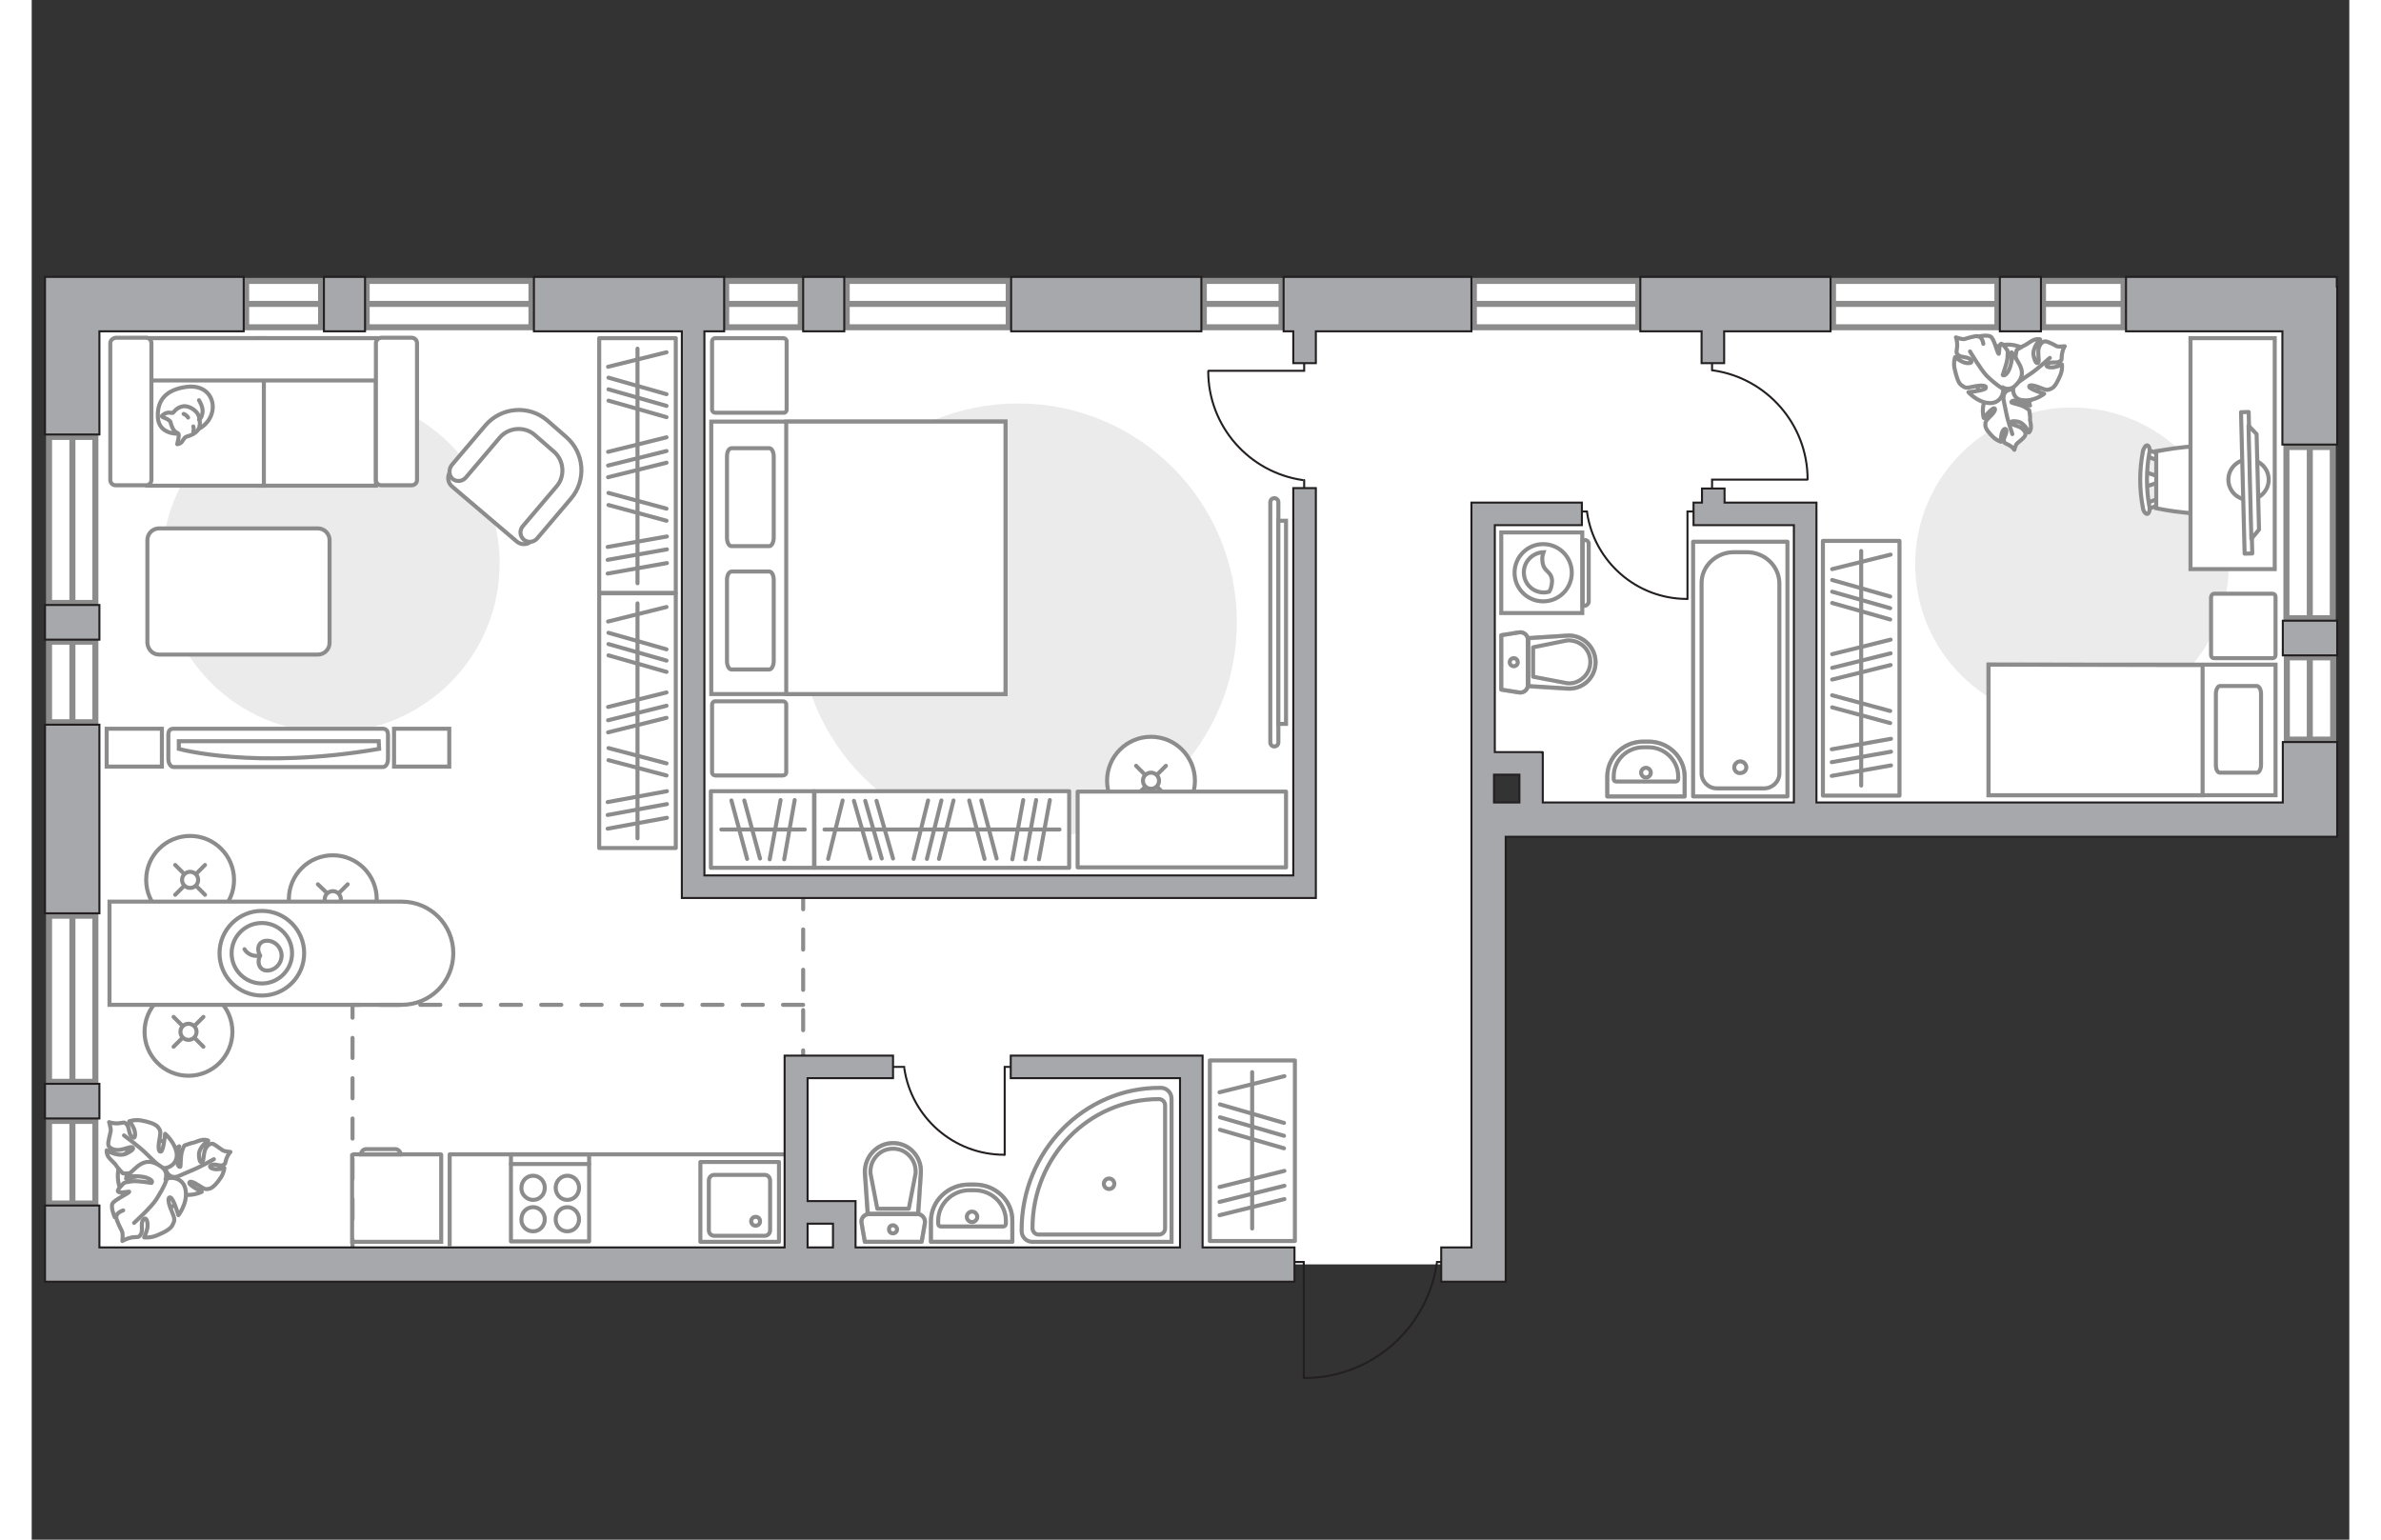 <?xml version="1.0" encoding="utf-8"?>
<!-- Generator: Adobe Illustrator 25.2.1, SVG Export Plug-In . SVG Version: 6.00 Build 0)  -->
<svg version="1.1" id="Слой_1" xmlns="http://www.w3.org/2000/svg" xmlns:xlink="http://www.w3.org/1999/xlink" x="0px" y="0px"
	 viewBox="0 0 575 382" style="enable-background:new 0 0 575 382;" xml:space="preserve" width="883" height="571">
<rect x="0" y="0" width="575" height="382" fill="#333333" stroke="none"/>
<style type="text/css">
	.st0{fill:#FFFFFF;}
	.st1{fill:#EBEBEB;}
	.st2{fill:none;stroke:#231F20;stroke-width:0.5;stroke-linecap:round;stroke-miterlimit:22.926;}
	.st3{fill:#FFFFFF;stroke:#8C8C8C;stroke-linecap:round;stroke-linejoin:round;stroke-miterlimit:10;}
	.st4{fill:#FFFFFF;stroke:#8C8C8C;stroke-miterlimit:10;}
	.st5{fill:none;stroke:#8C8C8C;stroke-linecap:round;stroke-linejoin:round;stroke-miterlimit:10;}
	.st6{fill:none;stroke:#8C8C8C;stroke-linejoin:round;stroke-miterlimit:10;}
	.st7{fill:#FFFFFF;stroke:#8C8C8C;stroke-linecap:round;stroke-miterlimit:10;}
	.st8{fill:none;stroke:#8C8C8C;stroke-linecap:round;stroke-miterlimit:10;}
	.st9{fill:#FFFFFF;stroke:#8C8C8C;stroke-width:1;stroke-linecap:round;stroke-linejoin:round;stroke-miterlimit:10.001;}
	.st10{fill-rule:evenodd;clip-rule:evenodd;fill:#FFFFFF;fill-opacity:0.1;stroke:#8C8C8C;stroke-miterlimit:10;}
	.st11{fill:#FFFFFF;stroke:#8C8C8C;stroke-width:1.5;stroke-linecap:round;stroke-miterlimit:10;}
	.st12{fill:none;stroke:#8C8C8C;stroke-width:1.5;stroke-linecap:round;stroke-miterlimit:10;}
	.st13{opacity:0.5;}
	
		.st14{opacity:0.5;fill:none;stroke:#8C8C8C;stroke-linecap:round;stroke-linejoin:round;stroke-miterlimit:10;enable-background:new    ;}
	.st15{fill:none;stroke:#8C8C8C;stroke-linecap:round;stroke-linejoin:round;stroke-miterlimit:10;stroke-dasharray:5,5;}
	.st16{fill:#A6A8AB;stroke:#231F20;stroke-width:0.5;stroke-miterlimit:10;}
</style>
<g id="bg_1_">
	<polygon class="st0" points="10.1,312.5 128.3,312.5 191.4,312.5 204.1,312.5 204.1,313.2 256.5,313.2 256.5,312.5 287.7,312.5 
		287.7,313.7 362,313.7 362,189.4 371.5,189.4 371.5,204.6 565.2,204.6 565.2,75.4 378.1,75.4 378.1,75.4 10.1,75.4 10.1,158.3 
		10.1,158.3 	"/>
</g>
<g id="furniture_1_">
	<path id="Vector_51_2_" class="st1" d="M74.2,181.7c23.1,0,41.9-18.8,41.9-41.9S97.3,97.9,74.2,97.9s-41.9,18.8-41.9,41.9
		C32.2,162.9,51,181.7,74.2,181.7z"/>
	<g>
		<polyline class="st2" points="410.8,148.6 410.8,126.9 414.6,126.9 		"/>
		<line class="st2" x1="382.5" y1="126.9" x2="385.9" y2="126.9"/>
		<path class="st2" d="M385.9,127.2c1.8,12.1,12.2,21.4,24.8,21.4"/>
	</g>
	<g>
		<polyline class="st2" points="241.4,286.5 241.4,264.7 245.2,264.7 		"/>
		<line class="st2" x1="213.1" y1="264.7" x2="216.5" y2="264.7"/>
		<path class="st2" d="M216.5,265.1c1.8,12.1,12.2,21.4,24.8,21.4"/>
	</g>
	<path id="Vector_96_1_" class="st1" d="M190.4,154.4c0,30,24.3,54.3,54.3,54.3s54.3-24.3,54.3-54.3s-24.3-54.3-54.3-54.3
		S190.4,124.4,190.4,154.4z"/>
	<path id="Vector_96_2_" class="st1" d="M467.3,140c0,21.5,17.4,38.9,38.9,38.9c21.5,0,38.9-17.4,38.9-38.9s-17.4-38.9-38.9-38.9
		S467.3,118.5,467.3,140z"/>
	<path id="Vector_97_1_" class="st3" d="M187.3,101.6V84.7c0-0.5-0.4-0.8-0.8-0.8h-16.9c-0.5,0-0.8,0.4-0.8,0.8v16.9
		c0,0.5,0.4,0.8,0.8,0.8h16.9C186.9,102.5,187.3,102.1,187.3,101.6z"/>
	<path id="Vector_97_3_" class="st3" d="M187.2,191.6v-16.8c0-0.5-0.4-0.8-0.8-0.8h-16.8c-0.5,0-0.8,0.4-0.8,0.8v16.8
		c0,0.5,0.4,0.8,0.8,0.8h16.7C186.8,192.4,187.2,192.1,187.2,191.6z"/>
	<path id="Vector_98_1_" class="st4" d="M241.6,172.2v-67.6h-73v67.6H241.6z"/>
	<path id="Vector_99_1_" class="st4" d="M241.6,104.6v67.6h-54.4v-59.6v-8h7.4H241.6z"/>
	<path id="Vector_100_1_" class="st5" d="M172.5,143.9V164c0,1.2,0.5,2.1,1.1,2.1h9.4c0.6,0,1.1-1,1.1-2.1v-20.1
		c0-1.2-0.5-2.1-1.1-2.1h-9.4C172.9,141.9,172.5,142.8,172.5,143.9z"/>
	<path id="Vector_101_1_" class="st5" d="M172.5,113.3v20.1c0,1.2,0.5,2.1,1.1,2.1h9.4c0.6,0,1.1-1,1.1-2.1v-20.1
		c0-1.2-0.5-2.1-1.1-2.1h-9.4C172.9,111.3,172.5,112.1,172.5,113.3z"/>
	<g>
		<rect x="140.8" y="83.9" class="st5" width="19" height="63.2"/>
		<line class="st5" x1="142.9" y1="142.3" x2="157.6" y2="139.7"/>
		<line class="st5" x1="142.9" y1="138.9" x2="157.6" y2="136.3"/>
		<line class="st5" x1="143.1" y1="99.4" x2="157.5" y2="103.5"/>
		<line class="st5" x1="143.1" y1="96.6" x2="157.5" y2="100.7"/>
		<line class="st5" x1="143.1" y1="93.7" x2="157.5" y2="97.8"/>
		<line class="st5" x1="142.9" y1="135.7" x2="157.6" y2="133.1"/>
		<line class="st5" x1="143.1" y1="125.3" x2="157.5" y2="129.2"/>
		<line class="st5" x1="143.1" y1="122.3" x2="157.5" y2="126.2"/>
		<line class="st5" x1="143" y1="118.4" x2="157.5" y2="114.8"/>
		<line class="st5" x1="143" y1="112.1" x2="157.5" y2="108.5"/>
		<line class="st5" x1="143" y1="91" x2="157.5" y2="87.4"/>
		<line class="st5" x1="143" y1="115.5" x2="157.5" y2="111.9"/>
		<line class="st5" x1="150.3" y1="144.7" x2="150.3" y2="86.5"/>
	</g>
	<g>
		<rect x="140.8" y="147.2" class="st5" width="19" height="63.2"/>
		<line class="st5" x1="142.9" y1="205.6" x2="157.6" y2="202.9"/>
		<line class="st5" x1="142.9" y1="202.2" x2="157.6" y2="199.5"/>
		<line class="st5" x1="143.1" y1="162.6" x2="157.5" y2="166.7"/>
		<line class="st5" x1="143.1" y1="159.8" x2="157.5" y2="163.9"/>
		<line class="st5" x1="143.1" y1="157" x2="157.5" y2="161.1"/>
		<line class="st5" x1="142.9" y1="199" x2="157.6" y2="196.3"/>
		<line class="st5" x1="143.1" y1="188.6" x2="157.5" y2="192.4"/>
		<line class="st5" x1="143.1" y1="185.6" x2="157.5" y2="189.4"/>
		<line class="st5" x1="143" y1="181.7" x2="157.5" y2="178.1"/>
		<line class="st5" x1="143" y1="175.4" x2="157.5" y2="171.8"/>
		<line class="st5" x1="143" y1="154.2" x2="157.5" y2="150.6"/>
		<line class="st5" x1="143" y1="178.7" x2="157.5" y2="175.1"/>
		<line class="st5" x1="150.3" y1="208" x2="150.3" y2="149.7"/>
	</g>
	<g>
		<rect x="444.4" y="134.2" class="st5" width="19" height="63.2"/>
		<line class="st5" x1="446.6" y1="192.5" x2="461.3" y2="189.9"/>
		<line class="st5" x1="446.6" y1="189.1" x2="461.3" y2="186.5"/>
		<line class="st5" x1="446.7" y1="149.6" x2="461.1" y2="153.7"/>
		<line class="st5" x1="446.7" y1="146.8" x2="461.1" y2="150.9"/>
		<line class="st5" x1="446.7" y1="143.9" x2="461.1" y2="148"/>
		<line class="st5" x1="446.6" y1="185.9" x2="461.3" y2="183.3"/>
		<line class="st5" x1="446.7" y1="175.5" x2="461.1" y2="179.4"/>
		<line class="st5" x1="446.7" y1="172.5" x2="461.1" y2="176.4"/>
		<line class="st5" x1="446.7" y1="168.6" x2="461.2" y2="165"/>
		<line class="st5" x1="446.7" y1="162.3" x2="461.2" y2="158.7"/>
		<line class="st5" x1="446.7" y1="141.2" x2="461.2" y2="137.6"/>
		<line class="st5" x1="446.7" y1="165.7" x2="461.2" y2="162.1"/>
		<line class="st5" x1="453.9" y1="194.9" x2="453.9" y2="136.7"/>
	</g>
	<g>
		<rect x="194.2" y="196.3" class="st3" width="63.2" height="19"/>
		<line class="st5" x1="252.6" y1="198.5" x2="249.9" y2="213.2"/>
		<line class="st5" x1="249.2" y1="198.5" x2="246.5" y2="213.2"/>
		<line class="st5" x1="209.6" y1="198.7" x2="213.7" y2="213"/>
		<line class="st5" x1="206.8" y1="198.7" x2="210.9" y2="213"/>
		<line class="st5" x1="204" y1="198.7" x2="208.1" y2="213"/>
		<line class="st5" x1="246" y1="198.5" x2="243.3" y2="213.2"/>
		<line class="st5" x1="235.6" y1="198.6" x2="239.4" y2="213"/>
		<line class="st5" x1="232.6" y1="198.6" x2="236.4" y2="213.1"/>
		<line class="st5" x1="228.7" y1="198.6" x2="225.1" y2="213.1"/>
		<line class="st5" x1="222.4" y1="198.6" x2="218.8" y2="213.1"/>
		<line class="st5" x1="201.2" y1="198.6" x2="197.6" y2="213.1"/>
		<line class="st5" x1="225.7" y1="198.6" x2="222.1" y2="213.1"/>
		<line class="st5" x1="255" y1="205.8" x2="196.7" y2="205.8"/>
	</g>
	<g>
		<rect x="168.5" y="196.3" class="st5" width="25.6" height="19"/>
		<line class="st5" x1="189.3" y1="198.5" x2="186.7" y2="213.2"/>
		<line class="st5" x1="185.8" y1="198.5" x2="183.1" y2="213.2"/>
		<line class="st5" x1="176.8" y1="198.6" x2="180.7" y2="213"/>
		<line class="st5" x1="173.6" y1="198.6" x2="177.5" y2="213.1"/>
		<line class="st5" x1="191.8" y1="205.8" x2="171.1" y2="205.8"/>
	</g>
	<rect x="292.3" y="263.1" class="st5" width="21.1" height="44.8"/>
	<line class="st5" x1="294.8" y1="280.3" x2="310.7" y2="284.9"/>
	<line class="st5" x1="294.8" y1="277.2" x2="310.7" y2="281.8"/>
	<line class="st5" x1="294.8" y1="274" x2="310.7" y2="278.6"/>
	<line class="st5" x1="294.7" y1="301.5" x2="310.8" y2="297.5"/>
	<line class="st5" x1="294.7" y1="294.5" x2="310.8" y2="290.5"/>
	<line class="st5" x1="294.7" y1="271" x2="310.8" y2="267"/>
	<line class="st5" x1="294.7" y1="298.2" x2="310.8" y2="294.2"/>
	<line class="st5" x1="302.8" y1="304.8" x2="302.8" y2="266"/>
	<g>
		<path id="Vector_60_2_" class="st4" d="M490.6,101.6c4.4-0.1,7.9-3.8,7.8-8.3c-0.1-4.4-3.8-7.9-8.3-7.8c-4.4,0.1-7.9,3.8-7.8,8.3
			C482.5,98.2,486.2,101.7,490.6,101.6z"/>
		<path class="st3" d="M489.2,98.5c0,0,0-1.4,1.5-1.8s3.1-0.3,4.1,1.7s1,2.2,1,2.2s-2.1-1.1-3.4-1.2s-1.3,0.4-1.2,0.5
			c0.1,0.1,2.3,0.5,3.3,1.1s1.1,0.8,1.1,0.8s0.3,1.8,0.2,2.1c-0.1,0.3,0.3,1.4,0.2,2.2c0,0.8-0.5,1.2-0.5,1.2s-1-2.4-2.8-2.7
			c-1.8-0.3-1.8,0.2-1.6,0.5c0.2,0.3,2.1,0.6,2.8,1.3c0.8,0.7,0.9,1.3,0.6,1.8c-0.2,0.4-1.5,1.5-1.9,1.8s-0.7,1.6-0.7,1.6
			s-0.4-0.7-1.4-1.2c-1-0.6-1.1-0.3-1.2-1.1c-0.1-0.8,0.8-1.7,0.6-2.6c-0.3-0.8-1,0.1-1.2,1.1s-0.1,1.8-0.1,1.8s-1.1-0.3-2-1.2
			s-1.9-2-1.9-2.9c0-0.8,0-1,1.1-2.1c1.2-1.1,1.6-2,1.1-2.1c-0.6-0.1-2.6,2.4-2.6,2.4s-0.7-2.6,0.4-4.5
			C486.3,97,488.5,97.6,489.2,98.5z"/>
		<path class="st5" d="M491.4,107.7c0,0-1.2-3.5-1.5-5.2c-0.2-1.1-0.7-3.2-0.8-4c-0.2-1.2-0.1-2.5,0.3-3.7"/>
		<path class="st3" d="M491.9,95.5c0,0-1.5,0.7-2.6-0.8s-1.7-3.2,0-5.2s1.9-2.1,1.9-2.1s-0.2,2.8,0.3,4.1c0.5,1.4,1.1,1.1,1.1,1
			s-0.5-2.7-0.4-4.1c0.2-1.4,0.3-1.6,0.3-1.6s1.8-1.1,2.1-1.2s1.4-1,2.2-1.3c0.9-0.3,1.5-0.1,1.5-0.1s-2.1,2.1-1.6,4.2
			s1,1.8,1.2,1.4s-0.3-2.5,0.1-3.6s1-1.5,1.6-1.5s2.3,0.9,2.8,1.2c0.5,0.2,2,0,2,0s-0.5,0.7-0.7,2s0.2,1.3-0.6,1.8
			c-0.8,0.5-2.2-0.1-3,0.6s0.6,1,1.7,0.8s1.9-0.7,1.9-0.7s0.2,1.3-0.4,2.7c-0.6,1.4-1.3,2.9-2.2,3.3s-1.1,0.5-2.8-0.2
			c-1.7-0.7-2.9-0.8-2.7-0.2c0.2,0.6,3.7,1.7,3.7,1.7s-2.4,1.9-5.1,1.6C491.6,99.3,491.2,96.6,491.9,95.5z"/>
		<path class="st5" d="M500.7,88.8c0,0-3.2,2.9-4.9,4c-1.1,0.7-3.1,2.2-3.9,2.7c-1.2,0.8-2.6,1.3-4.1,1.4"/>
		<g>
			<path class="st3" d="M484.2,85.3c-0.2-1.3-0.8-1.8-1.4-1.9s-2.6,0.5-3.2,0.7s-2.2-0.4-2.2-0.4s0.4,0.9,0.3,2.3s-0.4,1.4,0.3,2.1
				c0.7,0.7,2.4,0.3,3.1,1.2c0.7,0.9-0.9,1-2,0.5s-1.9-1.2-1.9-1.2s-0.5,1.3-0.1,3c0.4,1.6,0.8,3.4,1.7,4s1,0.8,3,0.3
				c2-0.4,3.3-0.3,3,0.4c-0.3,0.6-4.3,1-4.3,1s2.2,2.5,5.1,2.7s3.9-2.6,3.4-3.9c0,0,1.5,1,3-0.3c1.5-1.4,2.5-3,1.1-5.5
				s-1.6-2.6-1.6-2.6s-0.3,3-1.1,4.4c-0.8,1.4-1.4,1-1.4,0.9s1.1-2.8,1.2-4.3s0-1.7,0-1.7s-1.2-1.9-1.6-1.7
				c-0.6,0.3-0.4,2.6-0.6,2.5c-0.3-0.1-1.1-3.8-2-4.3s-3.1,0-3.1,0"/>
			<path class="st5" d="M480.9,87.2c0,0,2.6,4.4,4.1,6c1,1,2.5,2.3,3.8,3.1"/>
		</g>
	</g>
	<g>
		<path id="Vector_60_1_" class="st4" d="M38.9,289.7c-1.1-4.8-5.9-7.7-10.7-6.6s-7.7,5.9-6.6,10.7c1.1,4.8,5.9,7.7,10.7,6.6
			C37,299.3,40,294.5,38.9,289.7z"/>
		<path class="st3" d="M35.8,292c0,0-1.5,0.3-2.3-1.2c-0.7-1.6-1-3.3,1-4.8s2.1-1.6,2.1-1.6s-0.8,2.5-0.5,3.9
			c0.2,1.4,0.8,1.3,0.8,1.1c0.1-0.1,0-2.6,0.4-3.8c0.4-1.2,0.6-1.4,0.6-1.4s1.9-0.7,2.2-0.7s1.5-0.6,2.3-0.7
			c0.9-0.1,1.4,0.2,1.4,0.2s-2.4,1.6-2.3,3.6c0.1,2,0.6,1.9,0.9,1.6c0.3-0.3,0.2-2.4,0.8-3.3c0.6-1,1.2-1.2,1.8-1.1
			c0.5,0.2,1.9,1.3,2.4,1.6s1.9,0.4,1.9,0.4s-0.6,0.6-1,1.7c-0.4,1.2-0.1,1.2-0.9,1.6c-0.8,0.3-2-0.5-2.9,0c-0.8,0.5,0.4,1,1.4,1
			c1.1,0,1.9-0.3,1.9-0.3s-0.1,1.2-0.9,2.4c-0.8,1.2-1.8,2.4-2.7,2.7c-0.9,0.2-1.1,0.3-2.6-0.7s-2.5-1.3-2.5-0.7
			c0,0.6,3.1,2.2,3.1,2.2s-2.6,1.3-5,0.5C34.8,295.5,35,292.9,35.8,292z"/>
		<path class="st5" d="M45.2,287.6c0,0-3.5,2-5.3,2.7c-1.1,0.5-3.3,1.4-4.2,1.8c-1.3,0.5-2.7,0.7-4.1,0.5"/>
		<path class="st3" d="M32,289.7c0,0,1.1,1.5-0.3,3c-1.4,1.5-3,2.6-5.6,1.2c-2.5-1.4-2.7-1.5-2.7-1.5s3-0.4,4.4-1.2
			c1.4-0.9,1-1.4,0.9-1.4s-2.8,1.2-4.3,1.3c-1.5,0.1-1.8,0-1.8,0s-1.6-1.7-1.7-2s-1.3-1.3-1.9-2.1c-0.5-0.9-0.4-1.6-0.4-1.6
			s2.8,1.8,4.9,0.8s1.8-1.5,1.3-1.6s-2.6,0.9-3.9,0.7c-1.3-0.2-1.9-0.8-1.9-1.4c-0.1-0.6,0.5-2.6,0.6-3.3c0.1-0.6-0.4-2.2-0.4-2.2
			s0.9,0.4,2.3,0.3s1.4-0.5,2.1,0.3s0.4,2.4,1.3,3.1s0.9-0.9,0.5-2c-0.5-1.2-1.2-1.9-1.2-1.9s1.4-0.5,3-0.2c1.7,0.3,3.4,0.8,4.1,1.6
			c0.6,0.8,0.8,1,0.4,3.1c-0.4,2-0.2,3.3,0.4,3c0.6-0.3,1-4.4,1-4.4s2.6,2.2,2.9,5.1C36.1,289.2,33.3,290.2,32,289.7z"/>
		<path class="st5" d="M22.9,281.7c0,0,3.8,2.8,5.4,4.4c1,1,3,2.9,3.8,3.6c1.2,1.1,2,2.6,2.4,4.1"/>
		<g>
			<path class="st3" d="M22.7,300.3c-1.4,0.5-1.8,1.2-1.7,1.9c0.1,0.7,1.1,2.7,1.4,3.3c0.3,0.6,0.1,2.4,0.1,2.4s0.9-0.6,2.4-0.9
				c1.5-0.2,1.6,0.2,2.2-0.8s-0.2-2.7,0.6-3.6c0.8-0.9,1.2,0.7,1,2.1c-0.3,1.3-0.8,2.3-0.8,2.3s1.6,0.2,3.2-0.5
				c1.7-0.7,3.5-1.6,3.9-2.7c0.5-1,0.6-1.3-0.3-3.4c-0.9-2.1-1-3.5-0.3-3.3c0.8,0.2,2,4.4,2,4.4s2.3-2.9,1.8-6.1
				c-0.4-3.2-3.6-3.6-5-2.8c0,0,0.8-1.8-1-3.1c-1.8-1.3-3.8-2-6.2,0.1s-2.5,2.3-2.5,2.3s3.3-0.3,5,0.3c1.7,0.6,1.4,1.2,1.2,1.3
				c-0.2,0-3.3-0.6-4.9-0.4s-1.9,0.4-1.9,0.4s-1.8,1.7-1.5,2.1c0.4,0.6,2.9-0.1,2.8,0.1c-0.1,0.4-3.8,2-4.2,3s0.6,3.3,0.6,3.3"/>
			<path class="st5" d="M25.4,303.4c0,0,4.2-3.8,5.5-5.8c0.8-1.3,2-3.2,2.5-4.8"/>
		</g>
	</g>
	<g>
		<path id="Vector_52_2_" class="st4" d="M104.3,120.7l16.1,13.7c1.1,0.9,2.8,0.8,3.7-0.3l9.5-11.1c3.5-4.1,3-10.2-1.1-13.7
			l-5.4-4.6c-4.1-3.5-10.2-3-13.7,1.1l-9.5,11.1C103,118.1,103.2,119.8,104.3,120.7z"/>
		<path id="Vector_53_2_" class="st4" d="M104.4,118.8c1,0.8,2.4,0.7,3.3-0.3l8.4-9.9c2.2-2.6,6.2-2.9,8.7-0.7l4.7,4.1
			c2.6,2.2,2.9,6.2,0.7,8.7l-8.4,9.9c-0.8,1-0.7,2.4,0.3,3.3c1,0.8,2.4,0.7,3.3-0.3l8.4-9.9c3.9-4.6,3.3-11.4-1.2-15.3l-4.7-4.1
			c-4.6-3.9-11.4-3.3-15.3,1.2l-8.4,9.9C103.4,116.5,103.5,118,104.4,118.8z"/>
	</g>
	<path id="Vector_84_2_" class="st3" d="M31.6,162.4H71c1.6,0,2.9-1.3,2.9-2.9V134c0-1.6-1.3-2.9-2.9-2.9H31.6
		c-1.6,0-2.9,1.3-2.9,2.9v25.5C28.8,161.1,30,162.4,31.6,162.4z"/>
	<path id="Vector_90_2_" class="st4" d="M35.2,190.3c-0.7,0-1.3-0.9-1.3-2v-6c0-1.1,0.5-1.5,1.3-1.5h51.9c0.7,0,1.3,0.4,1.3,1.5v6
		c0,1.1-0.5,2-1.3,2H35.2z"/>
	<path id="Vector_91_2_" class="st4" d="M86.1,183.9H36.5v1.9c0,0,18.8,5.3,49.7,0L86.1,183.9z"/>
	<path id="Vector_93_2_" class="st4" d="M32.3,180.8H18.6v9.4h13.7V180.8z"/>
	<path id="Vector_93_3_" class="st4" d="M103.6,180.8H89.9v9.4h13.7V180.8z"/>
	<g>
		<path id="Vector_54_2_" class="st4" d="M85.4,83.9H56.5v36.6h28.9V83.9z"/>
		<path id="Vector_56_2_" class="st4" d="M57.6,83.9H28.7v36.6h28.9V83.9z"/>
		<path id="Vector_57_2_" class="st4" d="M91.7,94.4l2-10.5H24.6v10.5H91.7z"/>
		<path id="Vector_58_2_" class="st4" d="M85.4,85.1v34c0,0.7,0.6,1.3,1.3,1.3h7.6c0.7,0,1.3-0.6,1.3-1.3v-34c0-0.7-0.6-1.3-1.3-1.3
			h-7.6C85.9,83.9,85.4,84.5,85.4,85.1z"/>
		<path id="Vector_59_2_" class="st4" d="M19.5,85.1v34c0,0.7,0.6,1.3,1.3,1.3h7.6c0.7,0,1.3-0.6,1.3-1.3v-34c0-0.7-0.6-1.3-1.3-1.3
			h-7.6C20.1,83.9,19.5,84.5,19.5,85.1z"/>
		<g>
			<path class="st3" d="M36.2,107.6c0,0-4.7,0.2-4.9-4.1c-0.2-4.3,2.1-6.8,7-7.5s7.2,2.8,6.5,6.1C44.1,105.4,40.9,107.6,36.2,107.6z
				"/>
			<path class="st3" d="M34.4,104.6c0,0-0.5-0.6-1.4-0.9s-0.7-0.5-0.7-0.5s0.8-1,2.1-0.8c0.7,0.1,0.7,0,0.7,0s0.9-1.4,2.5-1.6
				s3.4,1.2,3.8,2.3c0.4,1.1,0.5,2.6-0.1,3.5s-1.9,1.5-2.8,1.7c-0.8,0.2-1,1.4-1.7,1.7s-0.7,0.2-0.7,0.2s0.6-2.2,0.3-2.6
				C36.1,107.2,35.1,107.5,34.4,104.6z"/>
			<path class="st3" d="M38.8,103.6c0,0-0.3-0.6-1.1-0.9"/>
			<path class="st3" d="M40.1,105.8c0,0,0.2,0.7,0,1.2"/>
			<path class="st5" d="M41.5,104.1c0,0,0.7-0.2,0.9-1.9c0.1-1.4-0.9-2.9-0.9-2.9"/>
		</g>
	</g>
	<g>
		<path id="Vector_8_2_" class="st4" d="M79.8,286.4h21.7c0.1,0,0.1,0.1,0.1,0.1v21.6H79.5v-21.5C79.7,286.5,79.7,286.4,79.8,286.4z
			"/>
		<path id="Vector_9_2_" class="st4" d="M91.5,286.4h-9.8c0-0.7,0.6-1.3,1.3-1.3h7.2C90.9,285.1,91.5,285.7,91.5,286.4z"/>
	</g>
	<path id="Vector_139_2_" class="st5" d="M179.6,301.9c0.7,0,1.1,0.5,1.1,1.1c0,0.7-0.5,1.1-1.1,1.1s-1.1-0.5-1.1-1.1
		S179,301.9,179.6,301.9z"/>
	<g id="Group_27_2_">
		<path id="Vector_140_2_" class="st5" d="M185.4,288.3h-19.5v19.8h19.5V288.3z"/>
	</g>
	<path id="Vector_141_2_" class="st5" d="M169.3,306.6h12.6c0.7,0,1.3-0.6,1.3-1.4v-12.3c0-0.8-0.6-1.4-1.3-1.4h-12.6
		c-0.7,0-1.3,0.6-1.3,1.4v12.4C168,306,168.6,306.6,169.3,306.6z"/>
	<path id="Vector_148_1_" class="st6" d="M189.3,286.4h-85.6v22.8"/>
	<g>
		<g id="Group_28_2_">
			<g id="Group_29_2_">
				<path id="Vector_143_2_" class="st5" d="M124.4,297.7c1.6,0,2.9-1.3,2.9-3s-1.3-3-2.9-3s-2.9,1.3-2.9,3
					C121.4,296.3,122.8,297.7,124.4,297.7z"/>
				<path id="Vector_144_2_" class="st5" d="M124.4,305.5c1.6,0,2.9-1.3,2.9-3c0-1.6-1.3-3-2.9-3s-2.9,1.3-2.9,3
					C121.4,304.2,122.8,305.5,124.4,305.5z"/>
			</g>
			<g id="Group_30_2_">
				<path id="Vector_145_2_" class="st5" d="M132.9,297.7c1.6,0,2.9-1.3,2.9-3s-1.3-3-2.9-3s-2.9,1.3-2.9,3
					C130,296.3,131.2,297.7,132.9,297.7z"/>
				<path id="Vector_146_2_" class="st5" d="M132.9,305.5c1.6,0,2.9-1.3,2.9-3c0-1.6-1.3-3-2.9-3s-2.9,1.3-2.9,3
					S131.2,305.5,132.9,305.5z"/>
			</g>
		</g>
		<g>
			<path id="Vector_142_2_" class="st5" d="M138.3,286.4h-19.4V308h19.4V286.4z"/>
			<line class="st5" x1="118.9" y1="288.8" x2="138.3" y2="288.8"/>
		</g>
	</g>
	<g>
		<path class="st4" d="M309.3,184.2c0,0.5-0.4,1-1,1c-0.5,0-1-0.4-1-1v-59.6c0-0.5,0.4-1,1-1c0.5,0,1,0.4,1,1V184.2z"/>
		<rect x="309.3" y="129.2" class="st4" width="1.9" height="50.4"/>
	</g>
	<g>
		<circle class="st7" cx="74.7" cy="223.1" r="10.9"/>
		<line class="st8" x1="71" y1="226.8" x2="73.2" y2="224.6"/>
		<circle class="st7" cx="74.7" cy="223.1" r="2"/>
		<line class="st8" x1="76.2" y1="221.6" x2="78.4" y2="219.4"/>
		<line class="st8" x1="71" y1="219.4" x2="73.2" y2="221.5"/>
		<line class="st8" x1="76.2" y1="224.6" x2="78.4" y2="226.8"/>
	</g>
	<g>
		<circle class="st7" cx="38.9" cy="256" r="10.9"/>
		<line class="st8" x1="35.2" y1="259.7" x2="37.4" y2="257.5"/>
		<circle class="st7" cx="38.9" cy="256" r="2"/>
		<line class="st8" x1="40.4" y1="254.5" x2="42.6" y2="252.3"/>
		<line class="st8" x1="35.2" y1="252.3" x2="37.4" y2="254.5"/>
		<line class="st8" x1="40.4" y1="257.5" x2="42.6" y2="259.7"/>
	</g>
	<g>
		<circle class="st7" cx="39.3" cy="218.3" r="10.9"/>
		<line class="st8" x1="35.6" y1="222" x2="37.8" y2="219.8"/>
		<circle class="st7" cx="39.3" cy="218.3" r="2"/>
		<line class="st8" x1="40.8" y1="216.8" x2="43" y2="214.6"/>
		<line class="st8" x1="35.6" y1="214.6" x2="37.8" y2="216.8"/>
		<line class="st8" x1="40.8" y1="219.8" x2="43" y2="222"/>
	</g>
	<g>
		<path class="st4" d="M104.6,236.5L104.6,236.5c0,7.1-5.7,12.8-12.8,12.8H19.3v-25.6h72.5C98.9,223.7,104.6,229.4,104.6,236.5z"/>
		<circle class="st5" cx="57.1" cy="236.5" r="10.5"/>
		<circle class="st5" cx="57.1" cy="236.5" r="7.5"/>
		<path class="st5" d="M58.4,233.4c2,0,3.6,1.7,3.6,3.7s-1.6,3.7-3.6,3.7s-2.6-2.2-1.7-3.7C55.6,235.3,56.4,233.4,58.4,233.4z"/>
		<path class="st5" d="M52.8,235.5c0,0,1,2,3.7,1.6"/>
	</g>
	<g>
		<circle class="st7" cx="277.7" cy="193.7" r="10.9"/>
		<line class="st8" x1="274" y1="197.4" x2="276.2" y2="195.3"/>
		<circle class="st7" cx="277.7" cy="193.7" r="2"/>
		<line class="st8" x1="279.2" y1="192.2" x2="281.4" y2="190"/>
		<line class="st8" x1="274" y1="190" x2="276.2" y2="192.2"/>
		<line class="st8" x1="279.2" y1="195.2" x2="281.4" y2="197.4"/>
	</g>
	<rect x="259.5" y="196.4" class="st3" width="51.7" height="18.8"/>
	<g>
		<path id="Vector_2_1_" class="st4" d="M485.5,197.3v-32.4h71.2v32.4L485.5,197.3z"/>
		<path id="Vector_3_1_" class="st4" d="M485.5,164.9v32.4h53.1v-28.5V165h-7.2L485.5,164.9z"/>
		<path id="Vector_4_1_" class="st5" d="M553.1,172.1v17.7c0,1-0.5,1.9-1,1.9h-9.2c-0.6,0-1-0.8-1-1.9v-17.7c0-1,0.5-1.9,1-1.9h9.2
			C552.7,170.3,553.1,171.2,553.1,172.1z"/>
	</g>
	<path id="Vector_5_2_" class="st3" d="M541.5,147.3h14.4c0.5,0,0.8,0.3,0.8,0.8v14.4c0,0.5-0.3,0.8-0.8,0.8h-14.4
		c-0.5,0-0.8-0.3-0.8-0.8v-14.4C540.8,147.6,541.1,147.3,541.5,147.3z"/>
	<g id="Group_2_6_">
		<g id="Group_3_6_">
			<path id="Vector_10_6_" class="st4" d="M524.3,117.1l3.9,1.3v1.1l-3.9,1.3V117.1z"/>
		</g>
		<g id="Group_4_6_">
			<path id="Vector_11_6_" class="st4" d="M528.1,124.6c0,0.4-0.2,0.7-0.4,0.7l-3.2,1.2c-0.3,0.1-0.6-0.1-0.7-0.6
				c-0.1-0.4,0.1-0.9,0.4-0.9l3.2-1.2c0.3-0.1,0.6,0.1,0.7,0.6C528.1,124.5,528.1,124.5,528.1,124.6z"/>
		</g>
		<g id="Group_5_6_">
			<path id="Vector_12_6_" class="st4" d="M528.1,113.4c0,0.1,0,0.1,0,0.2c-0.1,0.4-0.4,0.7-0.7,0.6l-3.2-1.2
				c-0.3-0.1-0.5-0.6-0.4-1s0.4-0.7,0.7-0.6l3.2,1.2C527.9,112.8,528.1,113.1,528.1,113.4z"/>
		</g>
		<path id="Vector_13_6_" class="st4" d="M543.6,112c2.5,2.5,2.5,11.6,0,14.1c-2.9,2.9-16.5,0-16.5,0V112
			C527.2,112,540.7,109.1,543.6,112z"/>
		<path id="Vector_14_6_" class="st4" d="M525.4,112.3c-0.8,4.4-0.8,9,0,13.4c0.2,0.9-0.1,1.7-0.5,1.8c-0.4,0.1-1-0.6-1.1-1.5
			c-0.9-4.6-0.9-9.4,0-14c0.2-0.9,0.7-1.6,1.1-1.5C525.3,110.6,525.6,111.4,525.4,112.3z"/>
	</g>
	<path id="Vector_36_2_" class="st4" d="M535.6,141.2V83.9h20.9v46.3v11H535.6z"/>
	<g>
		<circle class="st3" cx="550" cy="119" r="5"/>
		<g>
			
				<rect x="548.4" y="102.2" transform="matrix(1 -2.553901e-02 2.553901e-02 1 -2.879 14.069)" class="st9" width="1.9" height="35.1"/>
			<polygon class="st3" points="552.6,131.4 552,107.7 550,105.6 550.7,133.7 			"/>
		</g>
	</g>
	<g>
		<polyline class="st2" points="292,92 315.7,92 315.7,88 		"/>
		<line class="st2" x1="315.7" y1="122.9" x2="315.7" y2="119.1"/>
		<path class="st2" d="M315.3,119.1c-13.2-1.9-23.4-13.3-23.4-27"/>
	</g>
	<g>
		<polyline class="st2" points="440.5,119 416.9,119 416.9,123.1 		"/>
		<line class="st2" x1="416.9" y1="88.2" x2="416.9" y2="91.9"/>
		<path class="st2" d="M417.2,91.9c13.2,1.9,23.4,13.3,23.4,27"/>
	</g>
	<g>
		<g>
			<path class="st4" d="M384.7,152.1v-20h-20.1v20H384.7z"/>
			<path class="st10" d="M386.3,149.3v-14.4c0-0.5-0.4-0.9-0.9-0.9h-0.6v16.3h0.6C385.8,150.2,386.3,149.8,386.3,149.3z"/>
		</g>
		<circle class="st4" cx="375" cy="142.1" r="7.1"/>
		<path class="st4" d="M377.2,144c-0.2-2.5-2.2-2-2.4-4.9c-0.1-0.9,0.1-1.5,0.3-2.1c-2.7,0.1-4.9,2.3-4.9,5c0,2.8,2.2,5,5,5
			c0.4,0,0.9-0.1,1.3-0.2C376.8,146.4,377.2,145.3,377.2,144z"/>
	</g>
</g>
<g id="windows_1_">
	<g>
		<rect x="559.4" y="110.9" class="st11" width="11.5" height="42.5"/>
		<line class="st12" x1="565.2" y1="110.9" x2="565.2" y2="153.4"/>
	</g>
	<g>
		<rect x="499" y="69.7" class="st11" width="20" height="11.5"/>
		<line class="st12" x1="519" y1="75.4" x2="499" y2="75.4"/>
	</g>
	<g>
		<rect x="446.9" y="69.7" class="st11" width="40.8" height="11.5"/>
		<line class="st12" x1="487.7" y1="75.4" x2="446.9" y2="75.4"/>
	</g>
	<g>
		<rect x="357.8" y="69.7" class="st11" width="40.8" height="11.5"/>
		<line class="st12" x1="398.6" y1="75.4" x2="357.8" y2="75.4"/>
	</g>
	<g>
		<rect x="290.8" y="69.7" class="st11" width="19.3" height="11.5"/>
		<line class="st12" x1="310.1" y1="75.4" x2="290.8" y2="75.4"/>
	</g>
	<g>
		<rect x="202.2" y="69.7" class="st11" width="40.2" height="11.5"/>
		<line class="st12" x1="242.4" y1="75.4" x2="202.2" y2="75.4"/>
	</g>
	<g>
		<rect x="172.3" y="69.7" class="st11" width="18.5" height="11.5"/>
		<line class="st12" x1="190.8" y1="75.4" x2="172.3" y2="75.4"/>
	</g>
	<g>
		<rect x="83.1" y="69.7" class="st11" width="40.9" height="11.5"/>
		<line class="st12" x1="124" y1="75.4" x2="83.2" y2="75.4"/>
	</g>
	<g>
		<rect x="53.2" y="69.7" class="st11" width="18.6" height="11.5"/>
		<line class="st12" x1="71.8" y1="75.4" x2="53.2" y2="75.4"/>
	</g>
	<g>
		<rect x="4.3" y="278.1" class="st11" width="11.5" height="20.5"/>
		<line class="st12" x1="10.1" y1="298.6" x2="10.1" y2="278"/>
	</g>
	<g>
		<rect x="4.3" y="227.2" class="st11" width="11.5" height="41.2"/>
		<line class="st12" x1="10.1" y1="268.4" x2="10.1" y2="227.1"/>
	</g>
	<g>
		<rect x="4.3" y="159.2" class="st11" width="11.5" height="20"/>
		<line class="st12" x1="10.1" y1="179.2" x2="10.1" y2="159.2"/>
	</g>
	<g>
		<rect x="4.3" y="108.4" class="st11" width="11.5" height="41.2"/>
		<line class="st12" x1="10.1" y1="149.6" x2="10.1" y2="108.3"/>
	</g>
	<g>
		<rect x="559.5" y="163.1" class="st11" width="11.5" height="20.4"/>
		<line class="st12" x1="565.2" y1="163.1" x2="565.2" y2="183.5"/>
	</g>
</g>
<g id="plan">
	<g>
		<polyline class="st2" points="315.6,341.8 315.6,313.1 310.7,313.1 		"/>
		<line class="st2" x1="353.1" y1="313.1" x2="348.6" y2="313.1"/>
		<path class="st2" d="M348.6,313.5c-2.4,16.1-16.2,28.4-32.9,28.4"/>
	</g>
	<g>
		<g class="st13">
			<path class="st5" d="M371.2,170v-11.3c0-1.1-1-2-2.2-1.8l-4.4,0.7v13.5l4.4,0.7C370.2,172,371.2,171.1,371.2,170z"/>
			<path class="st5" d="M371.3,158.4v11.9l9.6,0.6c3.9,0.2,7.1-2.8,7.1-6.6s-3.3-6.9-7.1-6.6L371.3,158.4z"/>
		</g>
		<g>
			<path class="st5" d="M371.2,170v-11.3c0-1.1-1-2-2.2-1.8l-4.4,0.7v13.5l4.4,0.7C370.2,172,371.2,171.1,371.2,170z"/>
			<path class="st5" d="M388,164.3L388,164.3c0-3.8-3.3-6.9-7.1-6.6l-9.6,0.6v11.9l9.6,0.6C384.7,171.2,388,168.2,388,164.3z"/>
			<path class="st5" d="M372.5,160.6l8.4-1.7c1.5-0.1,3,0.4,4.1,1.4s1.7,2.4,1.7,3.9s-0.6,2.9-1.7,3.9s-2.5,1.6-4.1,1.4l-8.4-1.6
				V160.6z"/>
			<path class="st5" d="M367.7,165.3c-0.5,0-1-0.4-1-1c0-0.5,0.4-1,1-1c0.5,0,1,0.4,1,1S368.2,165.3,367.7,165.3z"/>
		</g>
	</g>
	<g>
		<polyline class="st5" points="435.6,134.4 435.6,197.6 412.2,197.6 412.2,134.4 435.6,134.4 		"/>
		<path class="st5" d="M422.3,137h3.2c4.5,0,8.1,3.5,8.1,7.8v47.1c0,2-1.7,3.7-3.8,3.7h-11.7c-2.1,0-3.8-1.7-3.8-3.7v-47.1
			C414.2,140.5,417.9,137,422.3,137z"/>
		<path class="st5" d="M422.4,190.4c0-0.8,0.7-1.5,1.5-1.5s1.5,0.7,1.5,1.5s-0.7,1.4-1.5,1.4C423.1,191.9,422.4,191.2,422.4,190.4z"
			/>
	</g>
	<g>
		<path class="st14" d="M399.8,184h1.4c4.9,0,8.9,3.9,8.9,8.7v4.9h-19.2v-4.9C390.9,187.9,394.9,184,399.8,184z"/>
		<g>
			<path class="st5" d="M399.9,185.4h1.2c4.1,0,7.4,3.3,7.4,7.2v0.7c0,0.3-0.3,0.6-0.6,0.6h-14.8c-0.4,0-0.6-0.3-0.6-0.6v-0.7
				C392.5,188.6,395.8,185.4,399.9,185.4z"/>
			<path class="st5" d="M399.3,191.7c0-0.7,0.6-1.2,1.2-1.2c0.7,0,1.2,0.6,1.2,1.2c0,0.7-0.6,1.2-1.2,1.2
				C399.8,192.9,399.3,192.3,399.3,191.7z"/>
			<path class="st5" d="M399.8,184h1.4c4.9,0,8.9,3.9,8.9,8.7v4.9h-19.2v-4.9C390.9,187.9,394.9,184,399.8,184z"/>
		</g>
	</g>
	<g>
		<g class="st13">
			<path class="st5" d="M207.8,301.2h11.9c1.2,0,2.1,1.1,1.9,2.3l-0.8,4.6h-14.1l-0.8-4.6C205.6,302.3,206.6,301.2,207.8,301.2z"/>
			<path class="st5" d="M220,301.2h-12.5l-0.7-10.1c-0.3-4.1,2.9-7.5,6.9-7.5s7.2,3.4,6.9,7.5L220,301.2z"/>
		</g>
		<g>
			<path class="st5" d="M207.8,301.2h11.9c1.2,0,2.1,1.1,1.9,2.3l-0.8,4.6h-14.1l-0.8-4.6C205.6,302.3,206.6,301.2,207.8,301.2z"/>
			<path class="st5" d="M213.7,283.6L213.7,283.6c4,0,7.2,3.4,6.9,7.5l-0.7,10.1h-12.5l-0.7-10.1
				C206.5,287.1,209.7,283.6,213.7,283.6z"/>
			<path class="st5" d="M217.6,299.9l1.7-8.8c0.1-1.6-0.4-3.1-1.5-4.3c-1.1-1.2-2.5-1.8-4.1-1.8s-3,0.6-4.1,1.8s-1.6,2.7-1.5,4.3
				l1.7,8.8H217.6z"/>
			<path class="st5" d="M212.7,305c0,0.6,0.4,1,1,1c0.5,0,1-0.4,1-1c0-0.5-0.5-1-1-1C213.1,304,212.7,304.4,212.7,305z"/>
		</g>
	</g>
	<g>
		<path class="st14" d="M234,293.9h-1.5c-5.2,0-9.4,4.1-9.4,9.1v5.1h20.2v-5.2C243.4,298,239.2,293.9,234,293.9z"/>
		<g>
			<path class="st5" d="M233.9,295.3h-1.2c-4.3,0-7.8,3.4-7.8,7.6v0.7c0,0.4,0.3,0.7,0.6,0.7H241c0.4,0,0.7-0.3,0.7-0.7v-0.7
				C241.7,298.7,238.2,295.3,233.9,295.3z"/>
			<path class="st5" d="M234.6,301.9c0-0.7-0.6-1.3-1.3-1.3s-1.3,0.6-1.3,1.3s0.6,1.3,1.3,1.3C234,303.2,234.6,302.6,234.6,301.9z"
				/>
			<path class="st5" d="M234,293.9h-1.5c-5.2,0-9.4,4.1-9.4,9.1v5.1h20.2v-5.2C243.4,298,239.2,293.9,234,293.9z"/>
		</g>
	</g>
	<line class="st15" x1="191.4" y1="220.6" x2="191.4" y2="265.3"/>
	<polyline class="st15" points="79.6,312.5 79.6,249.3 191.4,249.3 	"/>
	<polygon class="st16" points="558.4,110.3 572,110.3 572,71.1 571.9,71.1 571.9,68.7 519.6,68.7 519.6,82.2 558.4,82.2 	"/>
	<rect x="558.5" y="154" class="st16" width="13.5" height="8.6"/>
	<rect x="3.3" y="268.9" class="st16" width="13.5" height="8.6"/>
	<rect x="3.3" y="179.8" class="st16" width="13.5" height="46.8"/>
	<rect x="3.3" y="150.1" class="st16" width="13.5" height="8.6"/>
	<polygon class="st16" points="16.8,82.2 52.6,82.2 52.6,68.7 16.8,68.7 16.8,68.7 3.3,68.7 3.3,107.8 16.8,107.8 	"/>
	<rect x="488.3" y="68.7" class="st16" width="10.2" height="13.5"/>
	<rect x="191.4" y="68.7" class="st16" width="10.2" height="13.5"/>
	<rect x="72.5" y="68.7" class="st16" width="10.2" height="13.5"/>
	<rect x="243" y="68.7" class="st16" width="47.2" height="13.5"/>
	<polygon class="st16" points="414.3,90.1 419.9,90.1 419.9,82.2 446.3,82.2 446.3,68.7 399.1,68.7 399.1,82.2 414.3,82.2 	"/>
	<polygon class="st16" points="313,90.1 318.6,90.1 318.6,82.2 357.2,82.2 357.2,68.7 310.6,68.7 310.6,82.2 313,82.2 	"/>
	<polygon class="st16" points="161.3,217.2 161.3,222.8 166.9,222.8 313,222.8 318.1,222.8 318.6,222.8 318.6,121.1 313,121.1 
		313,217.2 166.9,217.2 166.9,82.2 171.8,82.2 171.8,68.7 124.6,68.7 124.6,82.2 161.3,82.2 	"/>
	<path class="st16" d="M384.6,130.3v-5.6h-27.4v2.5v3.1v68.8v2v6.5v101.9h-7.5v8.5h7.5l0,0h8.5V207.6h192.7h3.4H572v-23.5h-13.5v15
		H442.8v-68.8v-3.1v-2.5H420v-3.5h-5.6v3.5h-2.1v5.6h24.9v68.8h-62.3v-12.4h-0.2v-0.1H363v-56.3H384.6z M369.1,192.2v6.9h-3.5h-2.8
		v-6.9H369.1z"/>
	<path class="st16" d="M290.5,309.5v-42v-5.6h-5.6h-25.6h-5.6h-10.8v5.6h4.7h6.1h5.6H281h3.9v42H281h-21.7h-5.6h-6.1h-43.2V298
		h-11.9v-30.5h21.2v-5.6h-21.2h-4.9h-0.8v47.6h-170v-10.4H3.3V318h13.5h296.5v-8.5H290.5z M198.8,309.5h-6.3v-5.9h6.3V309.5z"/>
	<g>
		<path class="st4" d="M245.6,305.2v0.2c0,1.5,1.2,2.7,2.6,2.7h34.6v-35.5c0-1.5-1.2-2.7-2.6-2.7h-0.2
			C261.1,269.8,245.6,285.6,245.6,305.2z"/>
		<path class="st4" d="M248.3,304.7L248.3,304.7c0,0.9,0.7,1.6,1.5,1.6h29.9c0.8,0,1.5-0.7,1.5-1.5v-30.6c0-0.8-0.7-1.5-1.5-1.5
			h-0.1C262.2,272.7,248.3,287.1,248.3,304.7z"/>
		<circle class="st4" cx="267.3" cy="293.7" r="1.3"/>
	</g>
</g>
<g id="points">
	<path id="bedroom_x5F_1" class="st5" d="M104.6,146"/>
	<path id="bedroom_x5F_2" class="st5" d="M228.7,137.6"/>
	<path id="bedroom_x5F_3_2_" class="st5" d="M498.4,137.6"/>
	<path id="kitchen" class="st5" d="M136.4,267"/>
	<path id="wc_x5F_bedroom_x5F_2" class="st5" d="M206.8,278.6"/>
	<path id="wc_x5F_bedroom_x5F_1" class="st5" d="M400.5,166.8"/>
	<path id="hallway" class="st5" d="M333.9,244"/>
</g>
</svg>
